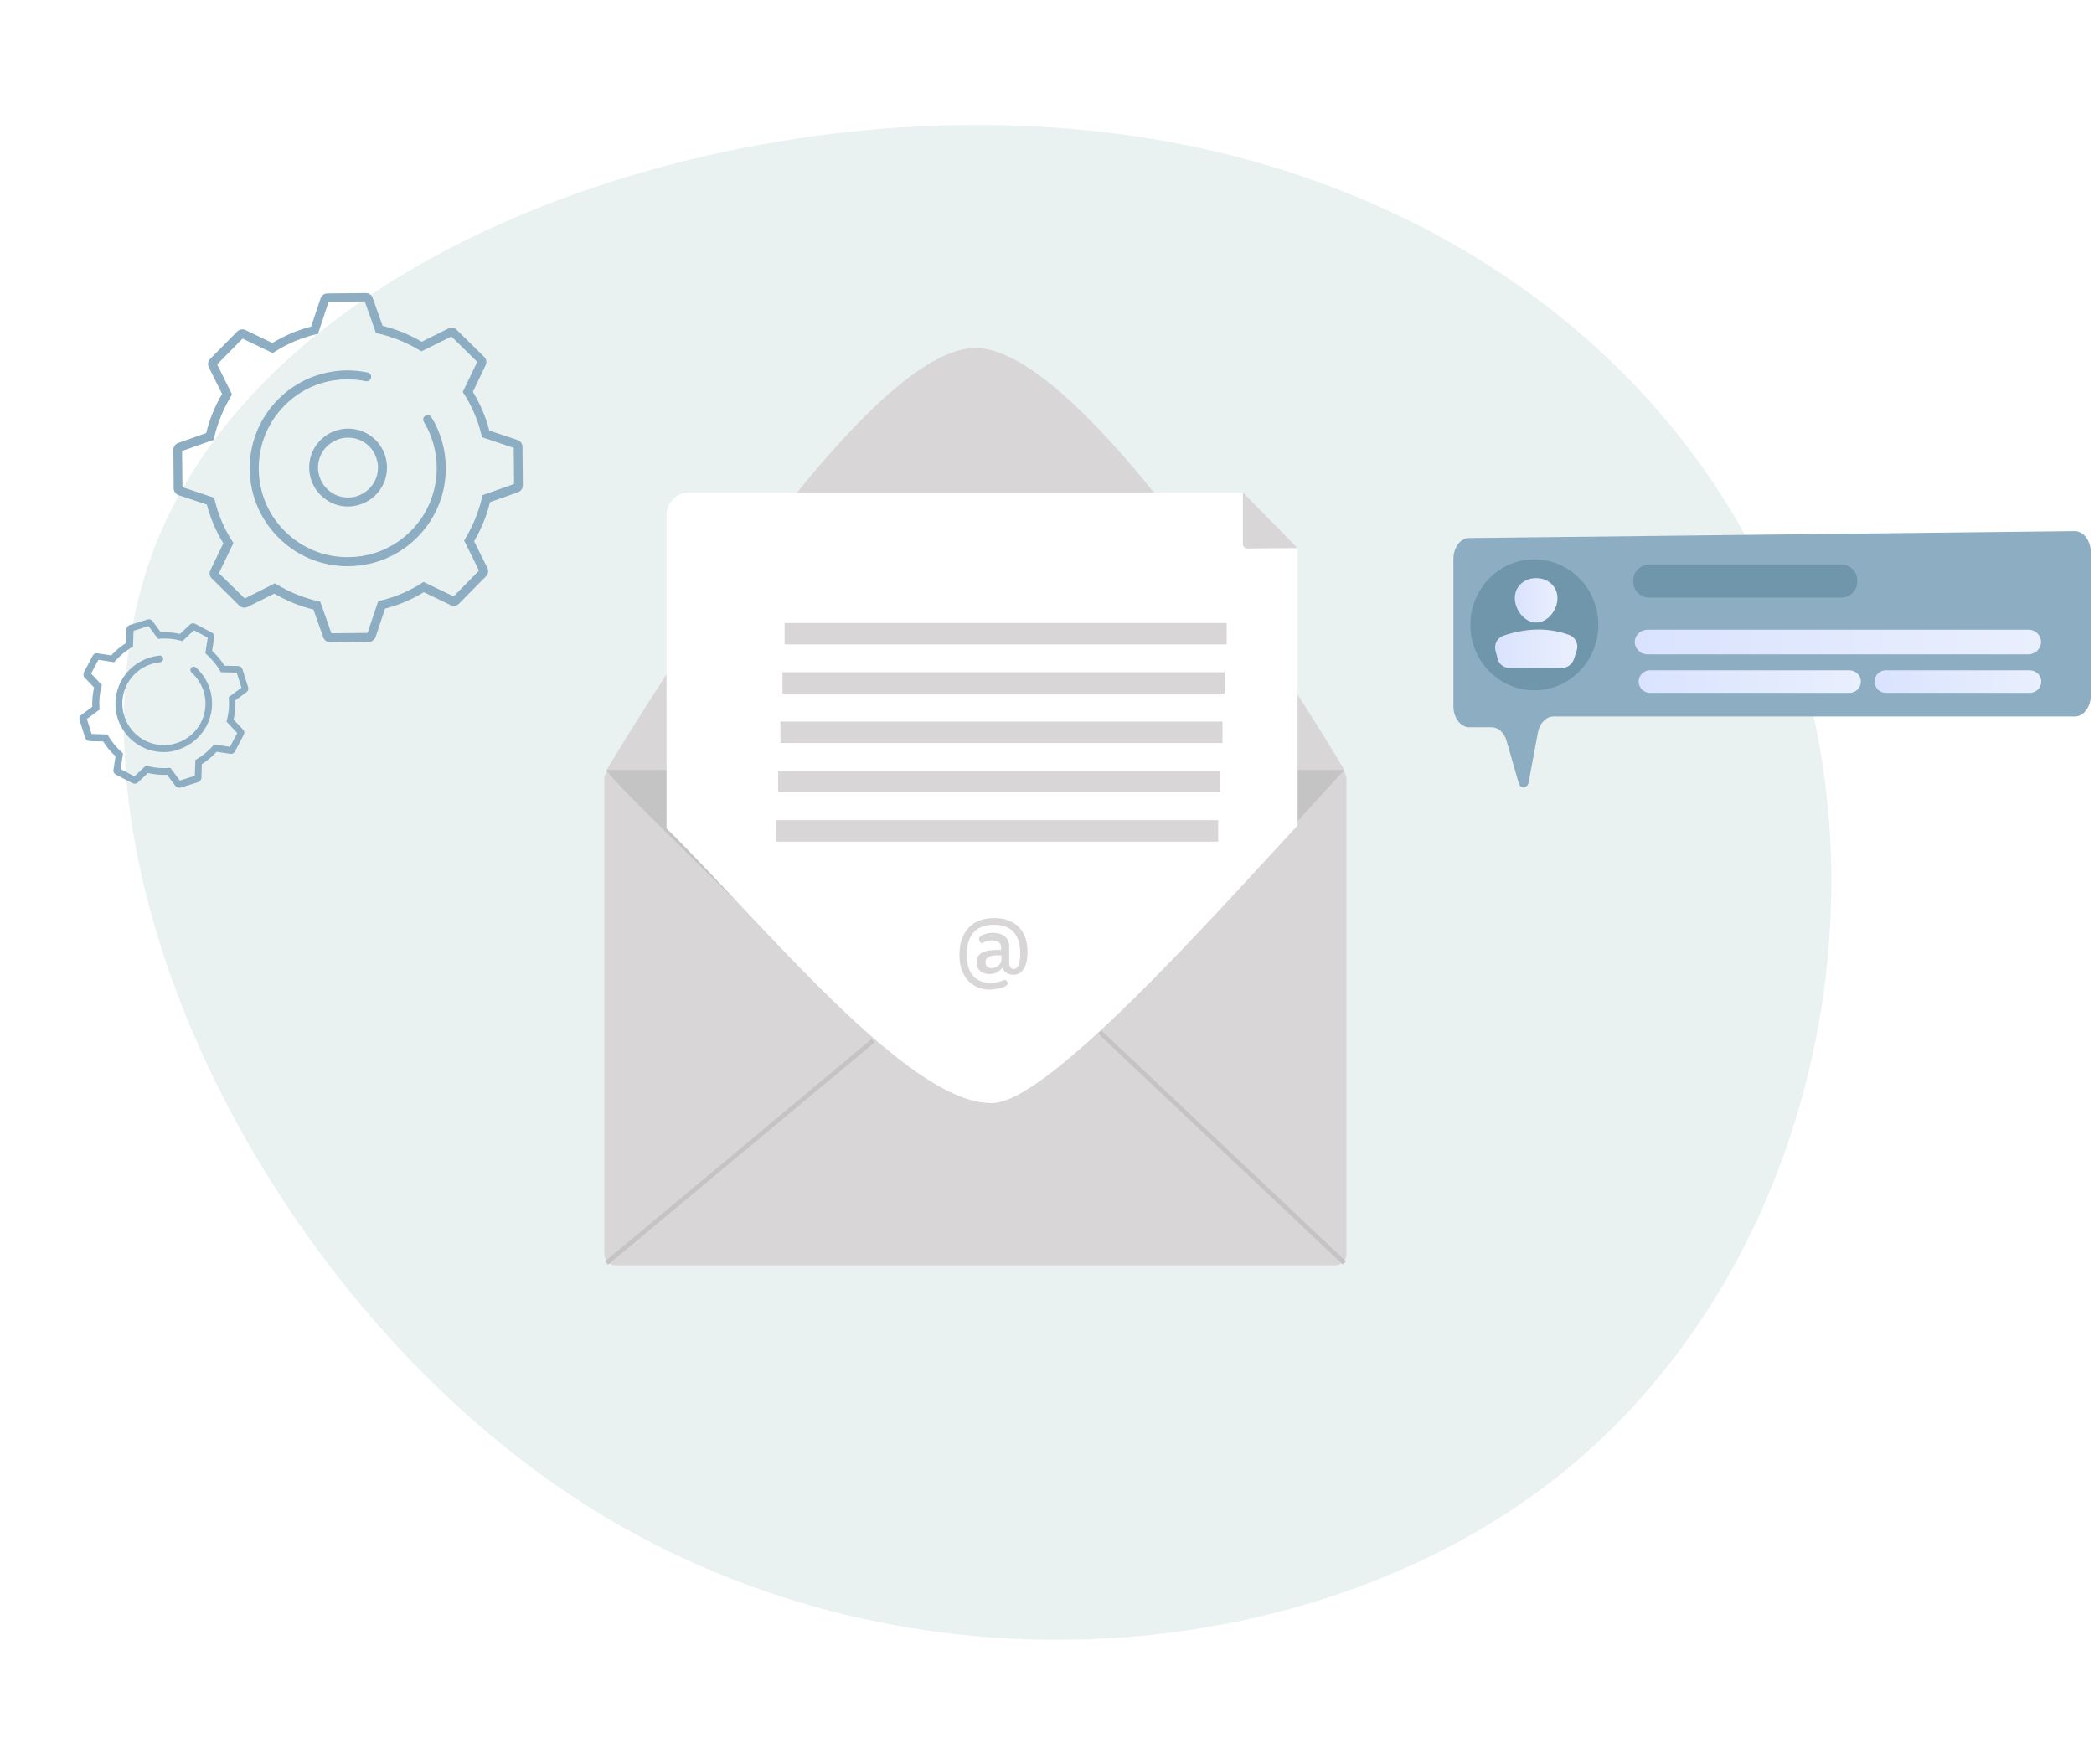 <svg width="343" height="289" viewBox="0 0 343 289" fill="none" xmlns="http://www.w3.org/2000/svg">
<g opacity="0.2" filter="url(#filter0_d)">
<path d="M293.523 100.807C309.501 146.995 295.52 206.164 254.825 238.121C214.13 270.078 146.222 275.321 94.543 241.616C42.863 207.912 7.161 135.51 24.887 86.826C42.863 37.892 114.266 12.677 172.936 16.921C231.607 20.916 277.295 54.62 293.523 100.807Z" fill="#94B7BB"/>
</g>
<path d="M219.972 206.888H99.562C99.44 206.888 99.342 206.791 99.342 206.669V126.344C99.342 126.222 99.44 126.125 99.562 126.125H219.972C220.094 126.125 220.191 126.222 220.191 126.344V206.669C220.191 206.791 220.094 206.888 219.972 206.888Z" fill="#D8D6D7"/>
<path d="M218.726 207.254H100.831C99.806 207.254 99 206.425 99 205.424V127.613C99 126.588 99.83 125.783 100.831 125.783H218.726C219.752 125.783 220.557 126.613 220.557 127.613V205.424C220.557 206.425 219.727 207.254 218.726 207.254ZM100.831 126.491C100.221 126.491 99.708 126.979 99.708 127.613V205.424C99.708 206.034 100.196 206.547 100.831 206.547H218.726C219.337 206.547 219.849 206.059 219.849 205.424V127.613C219.849 127.003 219.361 126.491 218.726 126.491H100.831Z" fill="#D8D6D7"/>
<path d="M99.366 126.125C99.366 126.125 140.138 57 159.791 57C179.444 57 220.216 126.125 220.216 126.125H99.366Z" fill="#D8D6D7"/>
<path d="M220.191 126.125C220.191 126.125 216.871 129.809 211.817 135.299C197.315 150.988 170.753 180.268 161.964 180.707C154.322 181.049 124.195 151.208 108.448 135.689C102.955 130.273 99.342 126.491 99.342 126.125H220.191Z" fill="#C4C4C4"/>
<path d="M142.78 170.196L99.123 206.599L99.592 207.161L143.249 170.758L142.78 170.196Z" fill="#C4C4C4"/>
<path d="M180.394 168.781L179.891 169.313L219.968 207.142L220.471 206.609L180.394 168.781Z" fill="#C4C4C4"/>
<path d="M199.073 106.483H124.098V110.118H199.073V106.483Z" fill="#D8D6D7"/>
<path d="M198.707 114.852H123.731V118.488H198.707V114.852Z" fill="#D8D6D7"/>
<path d="M198.365 123.221H123.39V126.857H198.365V123.221Z" fill="#D8D6D7"/>
<path d="M197.999 131.59H123.024V135.226H197.999V131.59Z" fill="#D8D6D7"/>
<path d="M197.633 139.959H122.657V143.595H197.633V139.959Z" fill="#D8D6D7"/>
<path d="M161.598 157.747C163.453 157.747 164.894 158.699 164.894 160.528V164.115C164.991 164.823 165.357 165.164 165.821 165.164C166.944 165.164 167.115 163.212 167.115 162.041C167.115 158.259 165.431 156.112 161.72 156.112C157.447 156.112 156.178 159.016 156.178 162.261C156.178 165.286 157.325 168.019 161.061 168.019C162.843 168.019 163.526 167.434 163.99 167.434C164.356 167.434 164.576 167.848 164.576 168.092C164.576 168.873 162.306 169.361 160.816 169.361C157.643 169.361 154.664 167.116 154.664 162.261C154.664 158.064 156.837 154.746 161.744 154.746C166.114 154.746 168.604 157.332 168.604 161.748C168.604 164.213 167.774 166.384 165.675 166.384C164.503 166.384 163.673 165.701 163.502 164.896C162.769 165.726 162.061 166.238 160.865 166.238C159.498 166.238 158.18 165.555 158.18 163.822C158.18 161.846 159.937 161.285 162.428 161.285H163.209V160.919C163.209 159.821 162.623 159.309 161.329 159.309C160.011 159.309 159.62 159.87 159.254 159.87C158.912 159.87 158.668 159.284 158.668 158.991C158.692 158.308 160.23 157.747 161.598 157.747ZM163.282 162.358H162.647C161.036 162.358 160.035 162.676 160.035 163.798C160.035 164.579 160.548 164.945 161.256 164.945C162.403 164.945 163.307 164.042 163.307 163.212V162.358H163.282Z" fill="#D8D6D7"/>
<path d="M112.867 80.668C110.841 80.668 109.18 82.327 109.18 84.352V135.689C124.927 151.208 149.097 181.244 162.696 180.683C171.802 180.317 198.047 150.891 212.549 135.201V89.769L203.565 80.668H112.867Z" fill="white"/>
<path d="M212.55 89.769L204.298 89.842C204.078 89.842 203.907 89.769 203.761 89.598C203.614 89.452 203.59 89.232 203.59 89.013V80.668L212.55 89.769Z" fill="#D8D6D7"/>
<path d="M162.672 152.794C164.161 152.794 165.309 153.55 165.309 155.039V157.893C165.382 158.455 165.675 158.723 166.065 158.723C166.969 158.723 167.115 157.161 167.115 156.21C167.115 153.184 165.772 151.476 162.794 151.476C159.376 151.476 158.351 153.794 158.351 156.381C158.351 158.796 159.278 160.992 162.257 160.992C163.697 160.992 164.234 160.529 164.601 160.529C164.894 160.529 165.064 160.87 165.064 161.065C165.064 161.7 163.233 162.09 162.062 162.09C159.522 162.09 157.154 160.309 157.154 156.405C157.154 153.038 158.888 150.378 162.818 150.378C166.31 150.378 168.312 152.452 168.312 155.966C168.312 157.942 167.652 159.675 165.968 159.675C165.04 159.675 164.356 159.138 164.234 158.479C163.648 159.138 163.063 159.553 162.11 159.553C161.012 159.553 159.962 159.016 159.962 157.625C159.962 156.039 161.354 155.6 163.355 155.6H163.99V155.307C163.99 154.429 163.502 154.038 162.477 154.038C161.427 154.038 161.109 154.477 160.816 154.477C160.548 154.477 160.353 154.014 160.353 153.77C160.353 153.233 161.598 152.794 162.672 152.794ZM164.039 156.478H163.526C162.257 156.478 161.427 156.722 161.427 157.649C161.427 158.284 161.842 158.577 162.403 158.577C163.331 158.577 164.039 157.869 164.039 157.186V156.478Z" fill="#D8D6D7"/>
<path d="M200.929 102.042H128.517V105.556H200.929V102.042Z" fill="#D8D6D7"/>
<path d="M200.587 110.118H128.175V113.632H200.587V110.118Z" fill="#D8D6D7"/>
<path d="M200.245 118.195H127.833V121.708H200.245V118.195Z" fill="#D8D6D7"/>
<path d="M199.879 126.271H127.467V129.785H199.879V126.271Z" fill="#D8D6D7"/>
<path d="M199.537 134.347H127.125V137.861H199.537V134.347Z" fill="#D8D6D7"/>
<path d="M342.48 90.487V113.914C342.48 115.807 341.301 117.363 339.871 117.363H254.44C253.262 117.363 252.21 118.457 251.915 119.971L250.4 128.131C250.19 129.224 249.053 129.308 248.759 128.257L246.781 121.359C246.402 120.013 245.434 119.13 244.34 119.13H240.679C239.248 119.13 238.07 117.574 238.07 115.681V91.581C238.07 89.688 239.206 88.132 240.637 88.132L339.829 86.996C341.302 86.996 342.48 88.552 342.48 90.487Z" fill="#8DAEC2"/>
<path d="M251.326 113.073C257.113 113.073 261.805 108.271 261.805 102.348C261.805 96.425 257.113 91.623 251.326 91.623C245.539 91.623 240.847 96.425 240.847 102.348C240.847 108.271 245.539 113.073 251.326 113.073Z" fill="#6F96AA"/>
<path d="M255.114 97.974C255.114 99.909 253.557 101.97 251.621 101.97C249.685 101.97 248.128 99.867 248.128 97.974C248.128 96.039 249.685 94.693 251.621 94.693C253.557 94.693 255.114 96.039 255.114 97.974Z" fill="url(#paint0_linear)"/>
<path d="M247.286 109.414H255.829C256.713 109.414 257.512 108.825 257.807 107.984L258.27 106.554C258.606 105.502 258.059 104.367 257.007 103.988C253.514 102.727 249.937 102.895 246.276 104.115C245.266 104.451 244.677 105.545 244.971 106.596L245.308 107.9C245.518 108.825 246.36 109.414 247.286 109.414Z" fill="url(#paint1_linear)"/>
<path d="M334.316 105.166C334.316 106.302 333.348 107.185 332.211 107.185H269.885C268.707 107.185 267.781 106.26 267.781 105.166C267.781 104.031 268.749 103.147 269.885 103.147H332.211C333.39 103.105 334.316 104.031 334.316 105.166Z" fill="url(#paint2_linear)"/>
<path d="M304.815 111.643C304.815 112.653 303.973 113.494 302.963 113.494H270.264C269.254 113.494 268.412 112.653 268.412 111.643C268.412 110.634 269.254 109.793 270.264 109.793H302.963C303.973 109.835 304.815 110.634 304.815 111.643Z" fill="url(#paint3_linear)"/>
<path d="M334.358 111.643C334.358 112.653 333.516 113.494 332.506 113.494H308.897C307.887 113.494 307.045 112.653 307.045 111.643C307.045 110.634 307.887 109.793 308.897 109.793H332.506C333.558 109.835 334.358 110.634 334.358 111.643Z" fill="url(#paint4_linear)"/>
<path d="M304.226 95.282C304.226 96.712 303.047 97.89 301.616 97.89H270.138C268.707 97.89 267.528 96.712 267.528 95.282V95.072C267.528 93.642 268.707 92.464 270.138 92.464H301.616C303.047 92.464 304.226 93.642 304.226 95.072V95.282Z" fill="#6F96AA"/>
<path d="M54.085 105.213C53.599 105.213 53.141 104.898 52.969 104.441L51.339 99.838C49.079 99.294 46.933 98.408 44.93 97.236L40.553 99.409C40.096 99.638 39.581 99.552 39.209 99.209L34.688 94.748C34.345 94.405 34.231 93.862 34.46 93.404L36.577 89.001C35.375 87.028 34.46 84.884 33.887 82.654L29.253 81.11C28.795 80.938 28.452 80.509 28.452 80.023L28.395 73.676C28.395 73.19 28.709 72.732 29.167 72.561L33.773 70.931C34.316 68.672 35.203 66.528 36.376 64.526L34.202 60.152C33.973 59.694 34.059 59.18 34.402 58.808L38.865 54.29C39.209 53.947 39.752 53.833 40.21 54.062L44.616 56.178C46.59 54.977 48.735 54.062 50.967 53.49L52.512 48.858C52.683 48.4 53.112 48.057 53.599 48.057L59.95 48C60.436 48 60.894 48.315 61.037 48.772L62.668 53.375C64.928 53.919 67.073 54.805 69.076 55.977L73.453 53.804C73.911 53.576 74.426 53.661 74.798 54.005L79.318 58.465C79.661 58.808 79.776 59.351 79.547 59.809L77.458 64.183C78.66 66.156 79.576 68.3 80.148 70.531L84.782 72.075C85.24 72.246 85.583 72.675 85.583 73.161L85.641 79.509C85.641 79.995 85.326 80.452 84.868 80.624L80.262 82.254C79.719 84.512 78.832 86.657 77.659 88.658L79.833 93.033C80.062 93.49 79.976 94.005 79.633 94.376L75.17 98.894C74.826 99.237 74.283 99.352 73.825 99.123L69.419 97.007C67.445 98.208 65.3 99.123 63.068 99.695L61.523 104.327C61.352 104.784 60.923 105.127 60.436 105.127L54.085 105.213ZM45.016 95.549L45.359 95.749C47.448 97.007 49.708 97.922 52.054 98.465L52.454 98.551L54.285 103.726L60.207 103.669L61.953 98.465L62.353 98.379C64.699 97.808 66.959 96.864 69.019 95.549L69.362 95.32L74.311 97.693L78.46 93.462L76.028 88.544L76.228 88.201C77.487 86.113 78.403 83.855 78.946 81.51L79.032 81.11L84.21 79.28L84.153 73.361L78.946 71.617L78.86 71.217C78.288 68.872 77.344 66.614 76.028 64.555L75.799 64.212L78.174 59.265L73.94 55.12L69.019 57.55L68.676 57.35C66.587 56.092 64.327 55.177 61.981 54.633L61.581 54.548L59.75 49.373L53.828 49.43L52.083 54.691L51.682 54.776C49.336 55.348 47.076 56.292 45.016 57.607L44.673 57.836L39.724 55.463L35.575 59.694L38.007 64.612L37.807 64.955C36.548 67.043 35.633 69.301 35.089 71.646L35.003 72.046L29.825 73.876L29.882 79.794L35.089 81.539L35.175 81.939C35.747 84.284 36.691 86.542 38.007 88.601L38.236 88.944L35.861 93.89L40.096 98.036L45.016 95.549ZM56.946 92.747C52.712 92.747 48.707 91.117 45.703 88.143C42.642 85.141 40.954 81.138 40.897 76.85C40.868 72.561 42.499 68.529 45.502 65.47C48.506 62.41 52.512 60.724 56.803 60.666C57.947 60.666 59.092 60.781 60.207 61.01C60.608 61.095 60.865 61.467 60.78 61.867C60.694 62.268 60.322 62.525 59.921 62.439C58.92 62.239 57.861 62.125 56.832 62.125C52.941 62.153 49.279 63.697 46.561 66.471C43.843 69.244 42.356 72.904 42.384 76.821C42.413 80.71 43.958 84.369 46.733 87.085C49.508 89.802 53.17 91.317 57.089 91.26C60.98 91.231 64.642 89.687 67.36 86.914C70.077 84.141 71.565 80.481 71.536 76.564C71.508 73.933 70.793 71.331 69.419 69.101C69.219 68.758 69.305 68.3 69.677 68.1C70.02 67.9 70.478 67.986 70.678 68.358C72.194 70.817 72.996 73.676 73.024 76.564C73.053 80.853 71.422 84.884 68.418 87.943C65.414 91.003 61.409 92.69 57.118 92.747C57.032 92.747 56.975 92.747 56.946 92.747Z" fill="#8DAEC2"/>
<path d="M57.003 82.968C55.888 82.968 54.772 82.682 53.799 82.082C52.34 81.224 51.282 79.852 50.852 78.193C50.423 76.535 50.652 74.848 51.511 73.361C52.369 71.903 53.742 70.845 55.401 70.416C58.806 69.53 62.296 71.56 63.183 74.962C63.612 76.621 63.383 78.308 62.525 79.794C61.667 81.253 60.293 82.311 58.634 82.74C58.09 82.882 57.547 82.968 57.003 82.968ZM55.773 71.846C54.514 72.189 53.456 72.99 52.769 74.105C52.111 75.22 51.911 76.564 52.254 77.822C52.598 79.08 53.399 80.138 54.514 80.824C55.659 81.481 56.975 81.653 58.233 81.338C59.492 80.995 60.551 80.195 61.237 79.08C61.895 77.965 62.096 76.621 61.752 75.363C61.094 72.732 58.405 71.16 55.773 71.846Z" fill="#8DAEC2"/>
<path d="M29.31 129.03C29.081 129.03 28.852 128.916 28.709 128.716L27.365 126.914C26.306 126.971 25.248 126.857 24.218 126.628L22.587 128.172C22.358 128.401 22.015 128.43 21.7 128.287L18.982 126.886C18.696 126.743 18.525 126.428 18.582 126.114L18.925 123.884C18.153 123.169 17.466 122.368 16.894 121.453L14.662 121.396C14.348 121.396 14.062 121.167 13.947 120.853L13.032 117.936C12.946 117.622 13.032 117.279 13.318 117.107L15.12 115.763C15.063 114.705 15.177 113.648 15.406 112.618L13.861 110.989C13.633 110.76 13.604 110.417 13.747 110.131L15.177 107.414C15.32 107.129 15.635 106.957 15.978 107.014L18.21 107.357C18.925 106.585 19.726 105.899 20.642 105.327L20.699 103.097C20.699 102.783 20.928 102.497 21.242 102.382L24.16 101.467C24.475 101.382 24.819 101.467 24.99 101.753L26.335 103.555C27.393 103.497 28.452 103.612 29.482 103.84L31.112 102.297C31.341 102.068 31.685 102.039 31.971 102.182L34.688 103.612C34.975 103.755 35.146 104.069 35.089 104.384L34.746 106.614C35.518 107.329 36.205 108.129 36.777 109.044L39.008 109.101C39.323 109.101 39.609 109.33 39.724 109.645L40.639 112.561C40.725 112.876 40.639 113.219 40.353 113.39L38.551 114.734C38.608 115.792 38.493 116.85 38.265 117.879L39.809 119.509C40.038 119.738 40.067 120.081 39.924 120.367L38.493 123.083C38.35 123.369 38.036 123.54 37.721 123.483L35.49 123.14C34.774 123.912 33.973 124.598 33.058 125.17L33.001 127.4C33.001 127.715 32.772 128.001 32.457 128.115L29.539 129.03C29.482 129.002 29.396 129.03 29.31 129.03ZM27.908 125.771L29.453 127.858L31.913 127.086L31.999 124.484L32.257 124.341C33.23 123.769 34.116 123.026 34.889 122.168L35.089 121.939L37.664 122.34L38.865 120.081L37.092 118.194L37.178 117.908C37.464 116.793 37.578 115.649 37.492 114.505L37.464 114.191L39.552 112.647L38.78 110.188L36.176 110.102L36.033 109.845C35.461 108.873 34.717 107.986 33.859 107.214L33.63 107.014L34.031 104.441L31.77 103.24L29.882 105.013L29.596 104.927C28.48 104.641 27.336 104.527 26.192 104.612L25.877 104.641L24.332 102.554L21.872 103.326L21.786 105.928L21.529 106.071C20.556 106.643 19.669 107.386 18.896 108.244L18.696 108.472L16.122 108.072L14.92 110.331L16.694 112.218L16.608 112.504C16.322 113.619 16.207 114.763 16.293 115.906L16.322 116.221L14.233 117.765L15.006 120.224L17.609 120.31L17.752 120.567C18.324 121.539 19.068 122.425 19.926 123.197L20.155 123.397L19.755 125.971L22.015 127.172L23.903 125.399L24.189 125.485C25.305 125.771 26.449 125.885 27.594 125.799L27.908 125.771ZM26.821 123.197C23.445 123.197 20.327 121.024 19.268 117.65C17.952 113.476 20.298 109.044 24.475 107.729C25.019 107.557 25.562 107.443 26.134 107.386C26.421 107.357 26.707 107.586 26.735 107.872C26.764 108.158 26.535 108.444 26.249 108.472C25.763 108.53 25.276 108.615 24.819 108.758C21.242 109.873 19.211 113.705 20.356 117.279C21.471 120.853 25.305 122.883 28.881 121.739C32.457 120.624 34.488 116.793 33.344 113.219C32.972 112.046 32.285 110.989 31.37 110.159C31.141 109.959 31.112 109.616 31.313 109.387C31.513 109.159 31.856 109.13 32.085 109.33C33.144 110.274 33.945 111.503 34.374 112.876C35.69 117.05 33.344 121.482 29.167 122.797C28.395 123.083 27.594 123.197 26.821 123.197Z" fill="#8DAEC2"/>
<defs>
<filter id="filter0_d" x="0.288" y="0.46" width="319.689" height="288.14" filterUnits="userSpaceOnUse" color-interpolation-filters="sRGB">
<feFlood flood-opacity="0" result="BackgroundImageFix"/>
<feColorMatrix in="SourceAlpha" type="matrix" values="0 0 0 0 0 0 0 0 0 0 0 0 0 0 0 0 0 0 127 0"/>
<feOffset dy="4"/>
<feGaussianBlur stdDeviation="10"/>
<feColorMatrix type="matrix" values="0 0 0 0 0 0 0 0 0 0 0 0 0 0 0 0 0 0 0.1 0"/>
<feBlend mode="normal" in2="BackgroundImageFix" result="effect1_dropShadow"/>
<feBlend mode="normal" in="SourceGraphic" in2="effect1_dropShadow" result="shape"/>
</filter>
<linearGradient id="paint0_linear" x1="248.128" y1="98.344" x2="255.122" y2="98.344" gradientUnits="userSpaceOnUse">
<stop stop-color="#DAE3FE"/>
<stop offset="1" stop-color="#E9EFFD"/>
</linearGradient>
<linearGradient id="paint1_linear" x1="244.864" y1="106.275" x2="258.349" y2="106.275" gradientUnits="userSpaceOnUse">
<stop stop-color="#DAE3FE"/>
<stop offset="1" stop-color="#E9EFFD"/>
</linearGradient>
<linearGradient id="paint2_linear" x1="267.751" y1="105.147" x2="334.329" y2="105.147" gradientUnits="userSpaceOnUse">
<stop stop-color="#DAE3FE"/>
<stop offset="1" stop-color="#E9EFFD"/>
</linearGradient>
<linearGradient id="paint3_linear" x1="268.433" y1="111.661" x2="304.81" y2="111.661" gradientUnits="userSpaceOnUse">
<stop stop-color="#DAE3FE"/>
<stop offset="1" stop-color="#E9EFFD"/>
</linearGradient>
<linearGradient id="paint4_linear" x1="307.083" y1="111.661" x2="334.367" y2="111.661" gradientUnits="userSpaceOnUse">
<stop stop-color="#DAE3FE"/>
<stop offset="1" stop-color="#E9EFFD"/>
</linearGradient>
</defs>
</svg>
